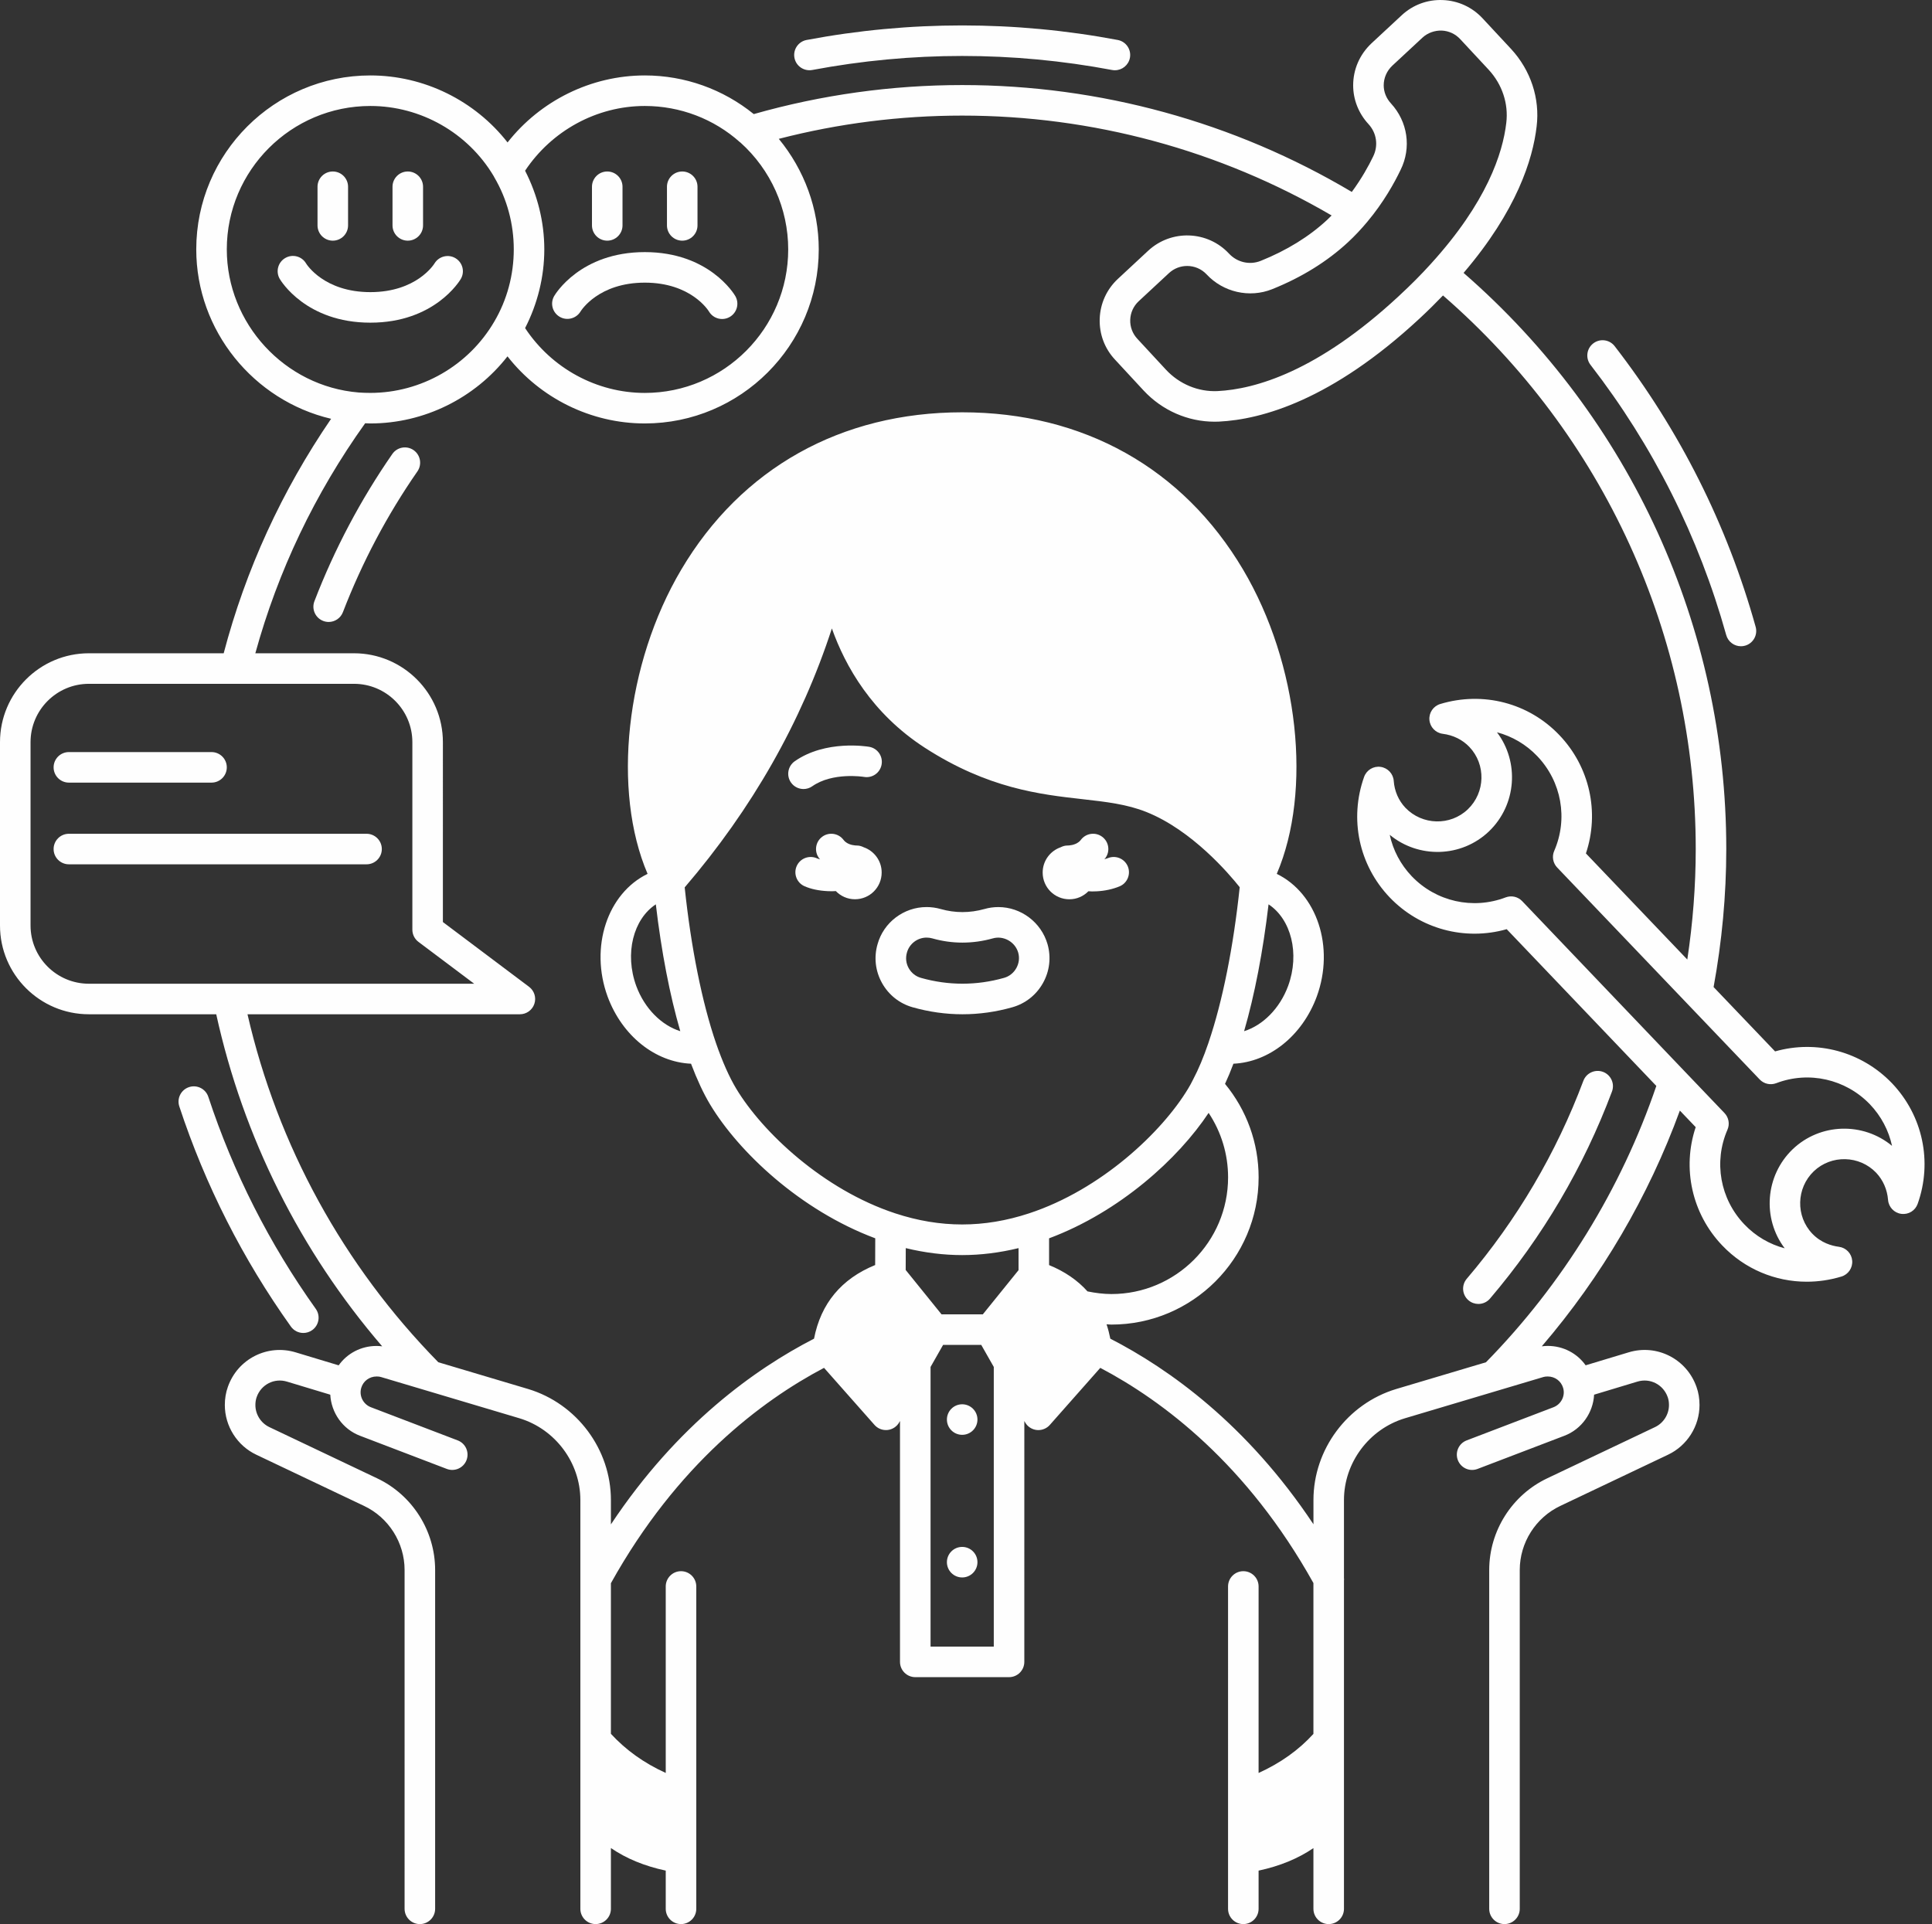 <?xml version="1.0" encoding="UTF-8" standalone="no"?><svg xmlns="http://www.w3.org/2000/svg" xmlns:xlink="http://www.w3.org/1999/xlink" fill="#fefefe" height="126" preserveAspectRatio="xMidYMid meet" version="1" viewBox="0.0 -0.0 126.5 126.0" width="126.5" zoomAndPan="magnify"><rect x="0.0" y="-0.0" width="126.5" height="126.0" fill="#333333" stroke="none"/><g id="change1_1"><path d="M70.02,58.89c0.489,0,0.928-0.204,1.245-0.526c0.08,0.003,0.158,0.012,0.239,0.012c0.099,0,0.198-0.002,0.296-0.008 c0.538-0.027,1.058-0.139,1.505-0.325c0.51-0.212,0.75-0.798,0.539-1.308c-0.212-0.509-0.797-0.751-1.308-0.539 c-0.068,0.028-0.151,0.047-0.229,0.069c0.019-0.024,0.046-0.042,0.064-0.067c0.331-0.442,0.24-1.069-0.202-1.4 c-0.443-0.332-1.069-0.24-1.4,0.202c-0.035,0.047-0.078,0.09-0.125,0.129c-0.277,0.223-0.647,0.24-0.754,0.24 c-0.161,0-0.307,0.046-0.441,0.114c-0.686,0.239-1.179,0.888-1.179,1.656C68.27,58.11,69.05,58.89,70.02,58.89z" fill="inherit"/><circle cx="63" cy="92.96" fill="inherit" r="1"/><circle cx="63" cy="102.3" fill="inherit" r="1"/><path d="M56.551,55.483c-0.135-0.067-0.281-0.114-0.441-0.114c-0.107,0-0.477-0.017-0.745-0.232c-0.057-0.046-0.1-0.09-0.134-0.137 c-0.33-0.441-0.957-0.533-1.4-0.202c-0.442,0.331-0.532,0.958-0.202,1.4c0.02,0.026,0.044,0.05,0.064,0.076 c-0.086-0.023-0.159-0.047-0.21-0.07c-0.505-0.221-1.096,0.006-1.319,0.511c-0.223,0.505,0.006,1.096,0.511,1.319 c0.423,0.187,0.937,0.295,1.521,0.323c0.093,0.005,0.19,0.007,0.29,0.007c0.077,0,0.16-0.008,0.24-0.011 c0.318,0.328,0.76,0.535,1.252,0.535c0.97,0,1.75-0.78,1.75-1.75C57.73,56.371,57.237,55.723,56.551,55.483z" fill="inherit"/><path d="M52.611,51.67c0.198,0,0.398-0.059,0.573-0.181c1.329-0.933,3.334-0.623,3.387-0.613c0.55,0.095,1.06-0.271,1.154-0.815 c0.094-0.544-0.27-1.062-0.814-1.156c-0.115-0.019-2.851-0.473-4.875,0.946c-0.452,0.317-0.562,0.941-0.245,1.393 C51.986,51.521,52.296,51.67,52.611,51.67z" fill="inherit"/><path d="M57.748,64.368c0.436,0.785,1.149,1.351,2.01,1.594c1.075,0.304,2.172,0.458,3.262,0.458c1.09,0,2.188-0.154,3.261-0.458 c0.857-0.242,1.57-0.805,2.007-1.584c0.438-0.781,0.545-1.683,0.302-2.544c-0.412-1.433-1.736-2.434-3.221-2.434 c-0.313,0-0.612,0.042-0.91,0.127c-0.961,0.269-1.931,0.268-2.865,0.001c-0.299-0.085-0.61-0.129-0.925-0.129 c-1.493,0-2.814,1.004-3.21,2.431C57.211,62.685,57.314,63.587,57.748,64.368z M59.383,62.377c0.16-0.576,0.689-0.978,1.287-0.978 c0.128,0,0.255,0.018,0.376,0.052c1.289,0.367,2.633,0.371,3.959,0c0.71-0.202,1.462,0.232,1.663,0.93 c0.097,0.342,0.053,0.704-0.124,1.018c-0.176,0.314-0.462,0.542-0.806,0.638c-1.795,0.508-3.641,0.508-5.436,0 c-0.345-0.097-0.63-0.324-0.806-0.64C59.323,63.086,59.282,62.727,59.383,62.377z" fill="inherit"/><path d="M4.51,51.25h9.34c0.552,0,1-0.448,1-1s-0.448-1-1-1H4.51c-0.552,0-1,0.448-1,1S3.958,51.25,4.51,51.25z" fill="inherit"/><path d="M24,54.6H4.51c-0.552,0-1,0.448-1,1s0.448,1,1,1H24c0.552,0,1-0.448,1-1S24.552,54.6,24,54.6z" fill="inherit"/><path d="M21.79,15.76c0.552,0,1-0.448,1-1v-2.53c0-0.552-0.448-1-1-1s-1,0.448-1,1v2.53C20.79,15.312,21.238,15.76,21.79,15.76z" fill="inherit"/><path d="M26.7,15.76c0.552,0,1-0.448,1-1v-2.53c0-0.552-0.448-1-1-1s-1,0.448-1,1v2.53C25.7,15.312,26.148,15.76,26.7,15.76z" fill="inherit"/><path d="M30.174,18.262c0.275-0.473,0.116-1.075-0.354-1.356c-0.469-0.28-1.083-0.126-1.368,0.341 c-0.047,0.077-1.188,1.883-4.202,1.883c-3.022,0-4.164-1.806-4.206-1.873c-0.278-0.478-0.89-0.64-1.367-0.361 c-0.478,0.278-0.639,0.89-0.361,1.367c0.068,0.117,1.718,2.867,5.934,2.867C28.457,21.13,30.106,18.38,30.174,18.262z" fill="inherit"/><path d="M39.76,15.76c0.552,0,1-0.448,1-1v-2.53c0-0.552-0.448-1-1-1s-1,0.448-1,1v2.53C38.76,15.312,39.208,15.76,39.76,15.76z" fill="inherit"/><path d="M44.67,15.76c0.552,0,1-0.448,1-1v-2.53c0-0.552-0.448-1-1-1s-1,0.448-1,1v2.53C43.67,15.312,44.118,15.76,44.67,15.76z" fill="inherit"/><path d="M36.642,20.744c0.472,0.279,1.082,0.124,1.368-0.344c0.047-0.077,1.189-1.891,4.211-1.891c3.012,0,4.153,1.814,4.194,1.882 c0.186,0.32,0.521,0.499,0.866,0.499c0.17,0,0.343-0.043,0.5-0.135c0.478-0.277,0.641-0.889,0.364-1.367 c-0.068-0.118-1.717-2.879-5.925-2.879c-4.218,0-5.867,2.761-5.936,2.879C36.01,19.863,36.171,20.464,36.642,20.744z" fill="inherit"/><path d="M123.881,70.937c-1.991-2.075-4.933-2.859-7.655-2.085l-4.026-4.214c0.544-2.972,0.83-6.009,0.83-9.038 c0-14.525-6.264-28.209-17.2-37.729c3.488-4.08,4.534-7.445,4.783-9.59c0.223-1.831-0.385-3.679-1.671-5.072l-1.869-2.009 c-0.679-0.732-1.604-1.157-2.604-1.196c-1.003-0.041-1.957,0.313-2.69,0.994l-1.988,1.847C89.023,3.573,88.6,4.548,88.6,5.59 c0,0.936,0.357,1.837,1.004,2.538c0.535,0.581,0.656,1.409,0.304,2.121c-0.286,0.599-0.75,1.44-1.397,2.32 C80.808,7.991,72.01,5.57,63,5.57c-4.631,0-9.218,0.643-13.647,1.901c-2.011-1.63-4.518-2.531-7.133-2.531 c-3.515,0-6.836,1.651-8.987,4.388C31.093,6.591,27.774,4.94,24.25,4.94c-6.286,0-11.4,5.109-11.4,11.39 c0,5.326,3.763,9.905,8.829,11.095c-3.228,4.721-5.59,9.875-7.033,15.355H5.82C2.611,42.78,0,45.39,0,48.6v12.01 c0,3.204,2.611,5.81,5.82,5.81h8.338c1.771,8.052,5.491,15.493,10.866,21.745c-0.118-0.013-0.236-0.025-0.364-0.025 c-1.019,0-1.928,0.486-2.485,1.27l-2.802-0.846c-1.858-0.571-3.816,0.427-4.454,2.259c-0.132,0.368-0.198,0.767-0.198,1.187 c0,1.384,0.81,2.662,2.061,3.253l7.052,3.351c1.614,0.762,2.657,2.409,2.657,4.196V125c0,0.552,0.448,1,1,1s1-0.448,1-1v-22.19 c0-2.557-1.493-4.914-3.801-6.003l-7.051-3.351c-0.558-0.264-0.917-0.832-0.917-1.446c0-0.189,0.027-0.362,0.084-0.521 c0.286-0.821,1.156-1.268,1.987-1.012l2.832,0.855c0.064,1.172,0.8,2.254,1.95,2.691l5.68,2.17 c0.516,0.197,1.094-0.062,1.291-0.577c0.197-0.516-0.061-1.094-0.577-1.291l-5.682-2.171c-0.508-0.193-0.787-0.748-0.635-1.267 c0.129-0.447,0.535-0.748,1.01-0.748c0.114,0,0.208,0.011,0.294,0.039l9.056,2.699C36.359,93.587,38,95.788,38,98.23v15.649 c0,0.001,0,0.001,0,0.002v4.839c0,0.001,0,0.002,0,0.004V125c0,0.552,0.448,1,1,1s1-0.448,1-1v-3.98 c1.017,0.693,2.197,1.179,3.59,1.478V125c0,0.552,0.448,1,1,1s1-0.448,1-1v-21.11c0-0.552-0.448-1-1-1s-1,0.448-1,1v12.212 c-1.419-0.643-2.612-1.499-3.59-2.562v-9.863c4.335-7.786,9.85-11.94,13.955-14.103l3.305,3.738 c0.191,0.216,0.464,0.337,0.749,0.337c0.035,0,0.069-0.002,0.104-0.005c0.321-0.034,0.607-0.221,0.766-0.502l0.05-0.089v15.776 c0,0.552,0.448,1,1,1h6.14c0.552,0,1-0.448,1-1V93.054l0.05,0.089c0.159,0.281,0.445,0.468,0.766,0.502 c0.035,0.003,0.069,0.005,0.104,0.005c0.285,0,0.558-0.122,0.749-0.337l3.305-3.738c4.105,2.162,9.619,6.314,13.955,14.092v9.878 c-0.954,1.049-2.153,1.908-3.59,2.559V103.89c0-0.552-0.448-1-1-1s-1,0.448-1,1V125c0,0.552,0.448,1,1,1s1-0.448,1-1v-2.501 c1.396-0.3,2.578-0.787,3.59-1.475V125c0,0.552,0.448,1,1,1s1-0.448,1-1v-21.532c0.001-0.017,0.01-0.031,0.01-0.048 c0-0.014-0.009-0.027-0.01-0.041V98.23c0-2.442,1.641-4.643,3.986-5.352l9.075-2.705c0.071-0.022,0.165-0.034,0.279-0.034 c0.475,0,0.88,0.3,1.011,0.752c0.151,0.515-0.128,1.07-0.638,1.264l-5.68,2.17c-0.516,0.197-0.774,0.775-0.577,1.291 c0.198,0.516,0.775,0.776,1.291,0.577l5.678-2.169c1.153-0.438,1.89-1.522,1.953-2.693l2.835-0.856 c0.829-0.253,1.697,0.192,1.986,1.021c0.054,0.15,0.081,0.323,0.081,0.513c0,0.615-0.36,1.183-0.919,1.447l-7.047,3.349 c-2.311,1.091-3.804,3.448-3.804,6.004V125c0,0.552,0.448,1,1,1s1-0.448,1-1v-22.19c0-1.787,1.043-3.434,2.66-4.197l7.048-3.35 c1.252-0.592,2.062-1.87,2.062-3.254c0-0.42-0.066-0.819-0.195-1.179c-0.641-1.84-2.6-2.837-4.454-2.269l-2.807,0.847 c-0.557-0.784-1.466-1.27-2.484-1.27c-0.136,0-0.263,0.011-0.387,0.026c3.913-4.561,6.991-9.819,9.04-15.437l1.037,1.085 c-0.9,2.689-0.251,5.666,1.736,7.746c1.471,1.544,3.468,2.376,5.535,2.376c0.755,0,1.519-0.111,2.27-0.338 c0.451-0.137,0.745-0.57,0.706-1.041c-0.04-0.47-0.401-0.848-0.869-0.908c-0.48-0.062-1.172-0.261-1.744-0.859 c-1.096-1.148-1.051-2.982,0.097-4.086c1.148-1.095,2.983-1.051,4.082,0.092c0.456,0.484,0.727,1.102,0.782,1.785 c0.038,0.47,0.399,0.85,0.867,0.911c0.476,0.063,0.915-0.213,1.072-0.657C126.541,76.079,125.897,73.054,123.881,70.937z M91.706,11.124c0.717-1.448,0.47-3.156-0.632-4.353C90.769,6.44,90.6,6.021,90.6,5.59c0-0.487,0.202-0.947,0.561-1.288 l1.979-1.839c0.341-0.315,0.8-0.472,1.25-0.461c0.467,0.018,0.899,0.216,1.217,0.559l1.867,2.007 c0.884,0.958,1.304,2.224,1.152,3.477c-0.23,1.992-1.276,5.211-4.946,9.241c-0.001,0.001-0.002,0.002-0.003,0.004 c-0.608,0.674-1.297,1.367-2.107,2.117c-5.288,4.905-9.368,6.081-11.855,6.204c-1.26,0.055-2.491-0.455-3.371-1.4l-1.874-2.024 c-0.317-0.339-0.483-0.781-0.467-1.246c0.017-0.467,0.214-0.899,0.558-1.218l1.979-1.839c0.337-0.313,0.765-0.467,1.191-0.467 c0.468,0,0.935,0.187,1.278,0.556c1.078,1.156,2.792,1.561,4.284,0.966c1.938-0.778,3.613-1.816,4.978-3.085 c0.435-0.404,0.857-0.852,1.255-1.33C90.592,13.253,91.303,11.967,91.706,11.124z M42.22,6.94c2.31,0,4.523,0.843,6.232,2.375 c0.008,0.007,0.018,0.008,0.025,0.015c1.99,1.783,3.132,4.333,3.132,7.001c0,5.183-4.212,9.4-9.39,9.4 c-3.16,0-6.107-1.622-7.837-4.245c0.81-1.583,1.257-3.345,1.257-5.155c0-1.806-0.447-3.567-1.258-5.151 C36.123,8.559,39.071,6.94,42.22,6.94z M14.85,16.33c0-5.178,4.217-9.39,9.4-9.39c3.302,0,6.386,1.756,8.072,4.588 c0.014,0.03,0.029,0.06,0.046,0.088c0.832,1.416,1.272,3.045,1.272,4.713c0,1.675-0.44,3.308-1.274,4.727 c-1.679,2.883-4.789,4.673-8.116,4.673c-0.266,0-0.522-0.009-0.768-0.026C18.642,25.305,14.85,21.188,14.85,16.33z M2,60.61V48.6 c0-2.106,1.713-3.82,3.82-3.82h17.36c2.106,0,3.82,1.714,3.82,3.82v12.28c0,0.315,0.148,0.611,0.4,0.8 c1.164,0.873,2.518,1.89,3.648,2.74H5.82C3.713,64.42,2,62.711,2,60.61z M61.648,86.07l-2.347-2.905l0.005-1.432 c1.24,0.302,2.478,0.457,3.694,0.457c1.215,0,2.451-0.155,3.69-0.456v1.443l-2.338,2.893H61.648z M71.205,84.567 c-0.651-0.728-1.492-1.305-2.515-1.722v-1.753c4.633-1.732,8.459-5.217,10.446-8.214c0.826,1.243,1.274,2.702,1.274,4.223 c0,4.213-3.427,7.64-7.64,7.64C72.251,84.74,71.726,84.674,71.205,84.567z M83.06,59.221c1.474,0.973,2.057,3.218,1.282,5.343 c-0.548,1.483-1.66,2.581-2.883,2.964C82.149,65.147,82.694,62.325,83.06,59.221z M44.542,67.528 c-1.223-0.383-2.336-1.481-2.882-2.96c-0.777-2.13-0.192-4.377,1.281-5.347C43.306,62.324,43.851,65.147,44.542,67.528z M46.886,68.324c-0.919-2.673-1.643-6.289-2.055-10.213c4.409-5.143,7.645-10.829,9.637-16.957c0.879,2.475,2.626,5.574,6.09,7.815 c4.131,2.668,7.551,3.054,10.298,3.363c1.574,0.178,2.933,0.331,4.212,0.845c2.987,1.196,5.413,4.052,6.103,4.922 c-0.409,3.896-1.125,7.485-2.034,10.154c-0.003,0.008-0.005,0.017-0.008,0.025c-0.005,0.015-0.01,0.031-0.015,0.045 c-0.321,0.935-0.641,1.699-0.989,2.358c-0.106,0.212-0.211,0.416-0.333,0.612c-1.712,2.846-5.701,6.615-10.416,8.165 c-2.945,0.969-5.81,0.969-8.755,0c-4.714-1.55-8.704-5.319-10.415-8.165C47.75,70.532,47.304,69.532,46.886,68.324z M60.93,107.83 V89.515l0.821-1.445h2.497l0.821,1.445v18.315H60.93z M91.411,90.962C88.225,91.925,86,94.913,86,98.23v1.588 c-4.35-6.541-9.448-10.175-13.3-12.154c-0.065-0.328-0.147-0.642-0.247-0.942c0.106,0.004,0.212,0.019,0.317,0.019 c5.315,0,9.64-4.325,9.64-9.64c0-2.255-0.781-4.4-2.2-6.123c0.188-0.403,0.37-0.841,0.55-1.32c2.329-0.107,4.501-1.81,5.459-4.404 c1.182-3.242,0.007-6.746-2.621-8.028c2.324-5.432,1.455-13.74-2.206-19.925C77.461,30.657,70.929,27,63,27 s-14.461,3.658-18.393,10.3c-3.661,6.184-4.531,14.492-2.206,19.925c-2.626,1.278-3.803,4.785-2.619,8.032 c0.959,2.594,3.133,4.297,5.464,4.401c0.394,1.04,0.811,1.941,1.247,2.667c1.872,3.112,5.904,6.929,10.815,8.766l-0.006,1.75 c-2.215,0.904-3.557,2.523-4.002,4.822c-3.852,1.98-8.951,5.615-13.3,12.162V98.23c0-3.316-2.225-6.305-5.415-7.269l-5.885-1.753 c-6.222-6.342-10.522-14.194-12.495-22.788H34.04c0.43,0,0.812-0.275,0.948-0.683c0.137-0.408-0.003-0.857-0.347-1.116 c0,0-3.134-2.359-5.642-4.241V48.6c0-3.209-2.611-5.82-5.82-5.82h-6.461c1.484-5.391,3.896-10.451,7.191-15.062 c0.114,0.003,0.224,0.012,0.34,0.012c3.521,0,6.84-1.654,8.98-4.394c2.143,2.741,5.464,4.394,8.99,4.394 c6.28,0,11.39-5.114,11.39-11.4c0-2.657-0.946-5.209-2.616-7.237C54.904,8.082,58.935,7.57,63,7.57 c8.533,0,16.868,2.261,24.189,6.539c-0.094,0.093-0.186,0.191-0.281,0.279c-1.184,1.102-2.652,2.008-4.36,2.694 c-0.736,0.294-1.55,0.091-2.075-0.472c-1.403-1.511-3.778-1.599-5.294-0.192l-1.979,1.84c-0.736,0.683-1.16,1.611-1.195,2.614 c-0.035,1,0.322,1.953,1.002,2.678l1.872,2.022c1.217,1.308,2.897,2.043,4.65,2.043c0.093,0,0.187-0.002,0.281-0.006 c2.823-0.139,7.392-1.42,13.12-6.735c0.574-0.531,1.077-1.033,1.552-1.526C105.003,28.488,111.03,41.64,111.03,55.6 c0,2.42-0.19,4.844-0.552,7.235l-6.638-6.948c0.901-2.689,0.251-5.666-1.736-7.746c-2.007-2.108-4.996-2.887-7.805-2.038 c-0.451,0.137-0.746,0.571-0.706,1.041c0.04,0.47,0.402,0.849,0.87,0.909c0.688,0.087,1.291,0.385,1.744,0.858 c1.096,1.148,1.051,2.982-0.098,4.086c-1.148,1.097-2.982,1.05-4.086-0.098c-0.447-0.469-0.719-1.093-0.766-1.759 c-0.033-0.472-0.393-0.856-0.862-0.921c-0.469-0.065-0.918,0.209-1.078,0.655c-0.981,2.753-0.342,5.775,1.669,7.886 c1.987,2.081,4.934,2.866,7.667,2.088l9.797,10.265c-2.298,6.74-6.139,12.981-11.155,18.096L91.411,90.962z M117.377,75.259 c-1.807,1.737-1.996,4.541-0.521,6.487c-0.99-0.262-1.906-0.793-2.642-1.567c-1.588-1.662-2.022-4.096-1.106-6.2 c0.161-0.369,0.084-0.799-0.194-1.09l-2.589-2.709l-10.66-11.17c-0.278-0.292-0.704-0.387-1.08-0.244 c-2.15,0.82-4.564,0.274-6.15-1.385c-0.737-0.774-1.225-1.714-1.44-2.713c1.887,1.56,4.691,1.5,6.499-0.227 c1.808-1.737,1.997-4.54,0.522-6.487c0.99,0.262,1.906,0.793,2.642,1.567c1.588,1.662,2.022,4.096,1.106,6.2 c-0.161,0.369-0.084,0.798,0.194,1.089l8.437,8.831c0.02,0.023,0.039,0.044,0.062,0.065l4.762,4.984 c0.278,0.291,0.703,0.385,1.079,0.244c2.138-0.817,4.549-0.271,6.14,1.385c0.738,0.775,1.228,1.717,1.445,2.717 C121.994,73.472,119.187,73.532,117.377,75.259z" fill="inherit"/><path d="M19.861,87.29c0.201,0,0.404-0.061,0.58-0.186c0.45-0.321,0.554-0.945,0.233-1.395c-3.034-4.254-5.401-8.925-7.034-13.882 c-0.173-0.524-0.737-0.81-1.263-0.637c-0.524,0.173-0.81,0.738-0.637,1.263c1.696,5.148,4.154,10,7.306,14.417 C19.241,87.144,19.548,87.29,19.861,87.29z" fill="inherit"/><path d="M113.027,41.588c0.124,0.442,0.525,0.732,0.963,0.732c0.089,0,0.179-0.012,0.269-0.037c0.532-0.148,0.843-0.7,0.695-1.232 c-1.868-6.692-4.974-12.877-9.232-18.383c-0.338-0.437-0.966-0.517-1.403-0.179c-0.437,0.338-0.517,0.966-0.179,1.403 C108.239,29.192,111.229,35.146,113.027,41.588z" fill="inherit"/><path d="M53.185,4.583c6.506-1.225,13.124-1.225,19.63,0C72.877,4.595,72.94,4.6,73.001,4.6c0.472,0,0.892-0.335,0.982-0.815 c0.102-0.543-0.255-1.065-0.798-1.168c-6.749-1.27-13.621-1.27-20.37,0c-0.542,0.103-0.9,0.625-0.798,1.168 C52.119,4.327,52.638,4.682,53.185,4.583z" fill="inherit"/><path d="M97.561,85.038c3.44-4.041,6.126-8.602,7.985-13.558c0.194-0.517-0.068-1.093-0.585-1.288 c-0.517-0.19-1.093,0.068-1.288,0.585c-1.777,4.738-4.346,9.1-7.635,12.963c-0.358,0.421-0.308,1.052,0.113,1.41 c0.188,0.161,0.419,0.239,0.648,0.239C97.082,85.39,97.363,85.27,97.561,85.038z" fill="inherit"/><path d="M25.688,29.729c-2.07,2.984-3.787,6.228-5.101,9.641c-0.199,0.516,0.059,1.094,0.574,1.292 c0.118,0.045,0.24,0.067,0.359,0.067c0.401,0,0.78-0.244,0.933-0.641c1.257-3.265,2.898-6.367,4.878-9.219 c0.314-0.454,0.202-1.077-0.251-1.392C26.625,29.163,26.003,29.275,25.688,29.729z" fill="inherit"/></g></svg>
